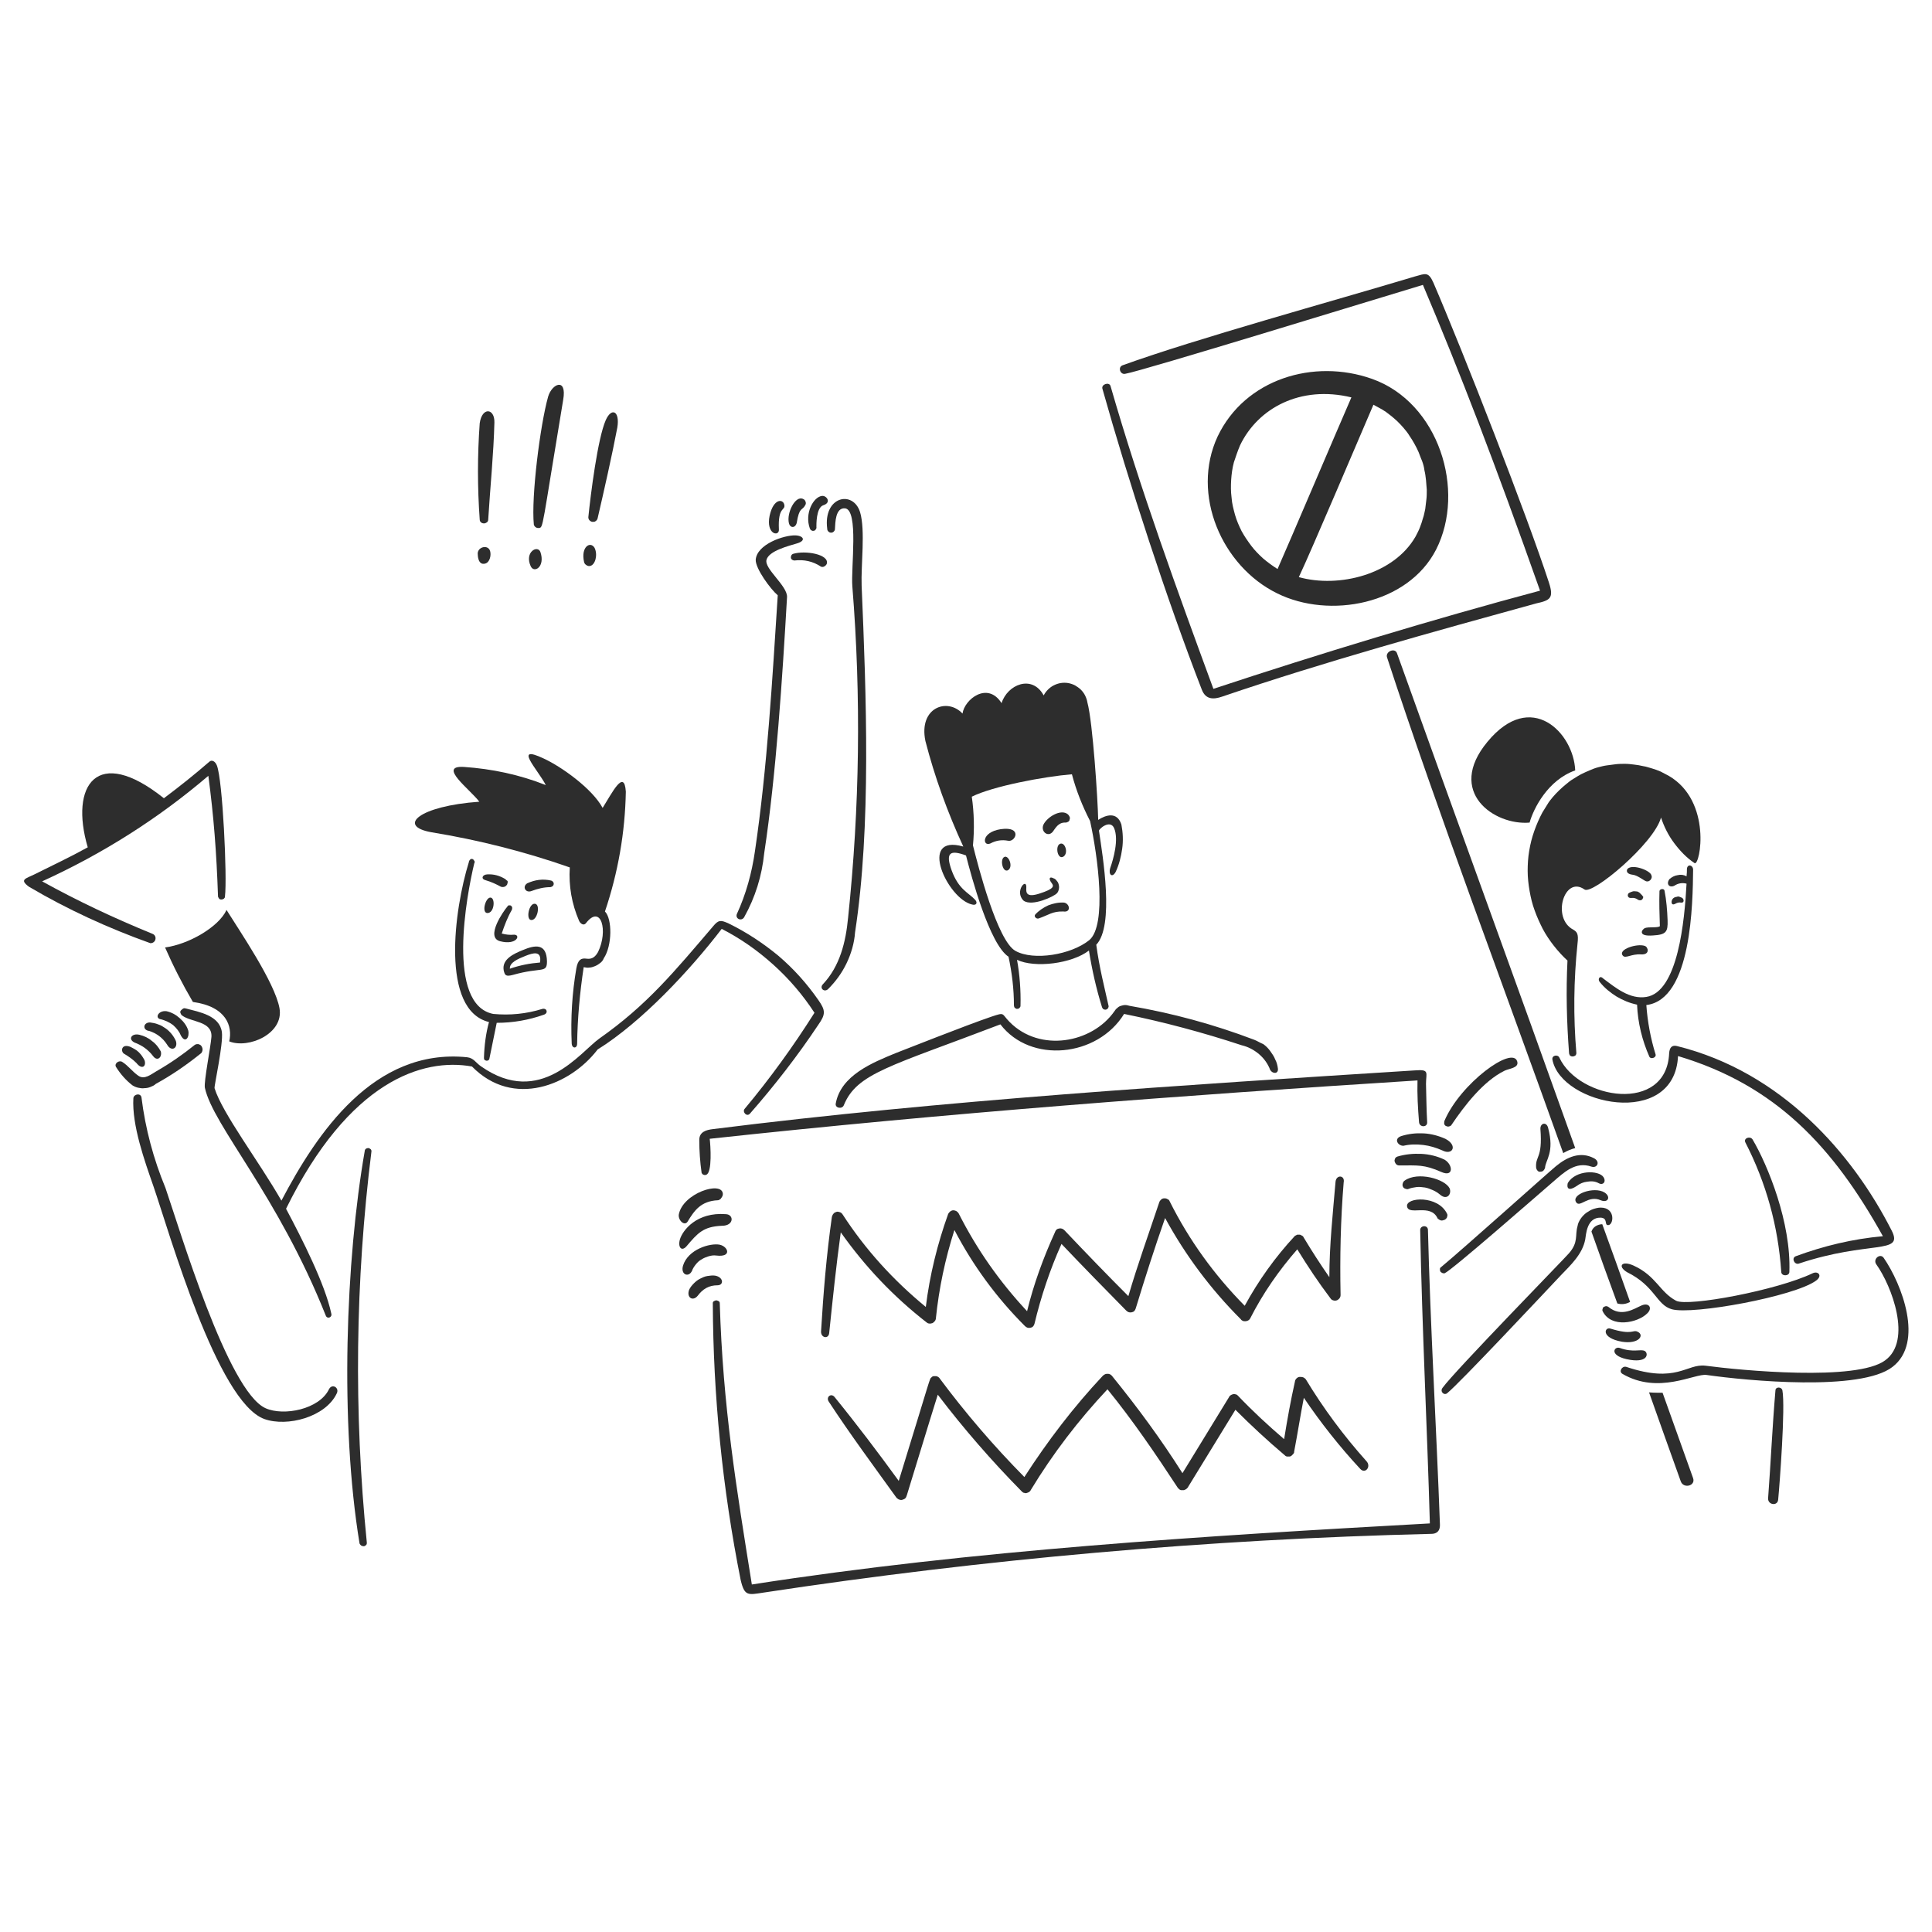 <?xml version="1.0" encoding="utf-8"?>
<!-- Generator: Adobe Illustrator 23.0.3, SVG Export Plug-In . SVG Version: 6.00 Build 0)  -->
<svg version="1.1" id="Layer_1" xmlns="http://www.w3.org/2000/svg" xmlns:xlink="http://www.w3.org/1999/xlink" x="0px" y="0px"
	 viewBox="0 0 499.8 499.8" style="enable-background:new 0 0 499.8 499.8;" xml:space="preserve">
<style type="text/css">
	.st0{fill:#2D2D2D;}
</style>
<path class="st0" d="M249.2,219c-11.9-3.4-4.1,13.6,2.3,15c1.1,0.3,1.5-0.5,0.7-1.3c-1.7-1.8-4.2-2.6-6-7.5
	c-1.7-4.7-0.4-5.4,3.7-3.9c1.4,5.5,6.1,23,11,26.2c0.9,4.2,1.4,8.4,1.4,12.6c0,0.2,0.1,0.5,0.2,0.6s0.4,0.3,0.6,0.3
	c0.2,0,0.5-0.1,0.6-0.2c0.2-0.2,0.3-0.4,0.3-0.6c0.1-4-0.2-8-0.9-11.9c4.6,2.2,14.2,1,18.6-2.4c0.8,5,1.9,9.9,3.4,14.7
	c0.1,0.2,0.2,0.4,0.4,0.5s0.4,0.1,0.6,0.1c0.2-0.1,0.4-0.2,0.5-0.3c0.1-0.2,0.2-0.4,0.2-0.6c-1.1-5-2.4-9.9-3.2-15.9
	c4.7-4.9,1.7-22.7,0.7-29.5c0.1-0.6,2.9-2.9,3.9-0.7c1.3,3-0.2,8.1-1,10.4c-0.5,1.6,0.5,2.6,1.4,1c0.9-1.9,1.4-3.9,1.7-6
	s0.2-4.2-0.2-6.3c-1.1-3.4-4-2.5-6-1.2c-0.1-5.1-1.4-25.3-2.8-30.4c-0.1-0.6-0.3-1.2-0.6-1.8c-0.3-0.6-0.7-1.1-1.1-1.5
	c-0.4-0.4-1-0.8-1.5-1.1c-0.6-0.3-1.2-0.5-1.8-0.6s-1.3-0.1-1.9,0c-0.6,0.1-1.2,0.3-1.8,0.6c-0.6,0.3-1.1,0.7-1.5,1.1
	s-0.8,0.9-1.1,1.5c-3-5.5-9.4-2.8-10.9,2c-3.6-5.7-9.6-1-10.1,2.7c-3.9-4.2-11.4-1.6-9.6,7.1C241.8,201,245.1,210.1,249.2,219z
	 M277.3,200.3c1.1,4.2,2.7,8.2,4.7,12.1c2,9.1,4.4,26.9-0.2,30.8c-4.7,3.8-14.4,5.4-19.1,2.8c-4.7-2.6-9.7-22.1-11-27.3
	c0.4-4.2,0.3-8.4-0.3-12.6C256.8,203.4,270,200.9,277.3,200.3z"/>
<path class="st0" d="M131.2,234.6c-0.8,0.9-5.8,7.9-1.8,8.9c4.3,1.1,5.4-1.7,3.6-1.7c-1.1,0.1-2.1,0-3.2-0.3
	c0.7-2.1,1.5-4.2,2.6-6.1c0.1-0.2,0.1-0.4,0.1-0.6c0-0.2-0.2-0.4-0.3-0.5s-0.4-0.1-0.6-0.1C131.4,234.3,131.3,234.4,131.2,234.6z"/>
<path class="st0" d="M130.7,227.4c-1.5-0.9-3-1.3-4.7-1.2c-1.3,0.1-1.6,1.2-0.4,1.5c1.4,0.4,2.7,1,4,1.7c0.3,0.1,0.6,0.1,0.9,0
	s0.5-0.3,0.7-0.6c0.1-0.3,0.2-0.6,0.1-0.9C131.1,227.8,130.9,227.6,130.7,227.4z"/>
<path class="st0" d="M138.4,233.8c-1.6-0.2-2.4,4.1-1,4.2C139,238.2,139.9,234,138.4,233.8z"/>
<path class="st0" d="M135.2,245.8c-2.2,0.9-5.4,2.3-4.9,5.2c0.3,1.3,0.5,1.7,2.4,1.2c7.4-2.1,8.8-0.3,8.8-3.5
	C141.4,244,138.5,244.4,135.2,245.8z M131.9,250.6c-0.1-1.6,2-2.5,4-3.3s4.3-1.5,3.8,1.7C137.1,249.2,134.5,249.7,131.9,250.6z"/>
<path class="st0" d="M142.6,227.8c-2.2-0.5-4.2-0.2-6.2,0.7c-1.4,0.9-0.4,2.6,1.1,2c1.6-0.6,3.2-1,4.9-1
	C143.5,229.3,143.5,228.1,142.6,227.8z"/>
<path class="st0" d="M126.1,236.2c1.8,0,2.1-3.9,0.8-4C125.6,232.1,124.5,236.2,126.1,236.2z"/>
<path class="st0" d="M272.4,215.1c0.6-0.8,1.4-2.4,3.2-2.3c0.3,0,0.5-0.1,0.7-0.2s0.4-0.3,0.4-0.6c0.1-0.2,0.1-0.5,0-0.7
	s-0.2-0.4-0.4-0.6c-1.8-1.6-5.5,0.7-6.4,2.7C269.2,215.2,271.2,216.7,272.4,215.1z"/>
<path class="st0" d="M256.2,218.2c1.5-0.8,3-1,4.6-0.7c1.9,0.4,3.8-3.8-1.9-3C253.7,215.3,254.2,219.1,256.2,218.2z"/>
<path class="st0" d="M273.4,231.1c0.3-0.3,0.4-0.6,0.5-1s0.1-0.8,0-1.2s-0.2-0.7-0.5-1c-0.2-0.3-0.5-0.6-0.9-0.7
	c-0.9-0.5-1.4,0-0.4,1.3c0.5,0.7,0.8,1.4-3.3,2.7c-3.2,1-3.4-0.2-3.3-1.5c0.2-2.9-3.2,0.9-0.7,3.3
	C267,234.6,272.7,231.9,273.4,231.1z"/>
<path class="st0" d="M259.8,221.7c-1.2,0.6-0.4,4.2,1,3.4C262.2,224.2,260.9,221.1,259.8,221.7z"/>
<path class="st0" d="M275.1,221.6c1.4-0.9,0.4-3.9-0.9-3.3C272.9,218.9,273.6,222.5,275.1,221.6z"/>
<path class="st0" d="M275.3,233.5c-1.4-0.1-2.8,0.2-4.1,0.7c-1.3,0.6-2.5,1.4-3.4,2.4c-0.4,0.5,0.3,1.2,0.9,1
	c2.6-0.9,3.6-1.9,6.4-1.8C277.1,236.1,276.8,233.8,275.3,233.5z"/>
<path class="st0" d="M433.4,233.8c0.5-0.3,1-0.4,1.5-0.3c0.8,0.1,0.8-0.8,0.3-1.2c-0.2-0.1-0.4-0.2-0.7-0.3c-0.2-0.1-0.5-0.1-0.7,0
	c-0.2,0-0.5,0.1-0.7,0.2c-0.2,0.1-0.4,0.3-0.5,0.5C432.3,233.2,432.3,234.4,433.4,233.8z"/>
<path class="st0" d="M424.7,231.5c-0.2-0.2-0.4-0.4-0.6-0.6c-0.3-0.2-0.5-0.3-0.8-0.3s-0.6-0.1-0.9,0c-0.3,0.1-0.6,0.2-0.8,0.3
	s-0.3,0.2-0.4,0.3c-0.1,0.2-0.1,0.4-0.1,0.6c0.1,0.2,0.2,0.3,0.3,0.4c0.2,0.1,0.4,0.1,0.6,0.1c0.7-0.1,1.3,0.1,1.8,0.5
	c0.2,0.1,0.4,0.1,0.6,0.1c0.2,0,0.4-0.2,0.5-0.3c0.1-0.2,0.2-0.4,0.2-0.6C425,231.9,424.9,231.7,424.7,231.5z"/>
<path class="st0" d="M427.6,242c3.4-0.2,3.9-0.9,3.8-3.9c-0.1-2.6-0.3-5.2-0.8-7.7c-0.1-0.6-1.2-0.5-1.3,0.1c-0.1,3,0,6,0.1,9.1
	c-0.6,0.5-2.9,0.1-3.9,0.5C424.7,240.5,423.6,242.3,427.6,242z"/>
<path class="st0" d="M421.1,224.7c-0.4,0.4-0.5,1.4,1.3,1.6c1.2,0.1,3,1.6,3.5,1.7c0.5,0.1,0.8-0.1,1.1-0.4c0.3-0.4,0.4-0.8,0.2-1.2
	C426.9,225.2,422.5,223.5,421.1,224.7z"/>
<path class="st0" d="M399,210.2c-0.8,1.5-1.5,3.1-2.1,4.8c-0.6,1.7-1,3.3-1.3,5.1c-0.3,1.7-0.4,3.5-0.4,5.2s0.2,3.5,0.5,5.2
	s0.7,3.4,1.3,5c0.6,1.7,1.3,3.2,2.1,4.8c0.8,1.5,1.8,3,2.9,4.4c1.1,1.4,2.3,2.7,3.5,3.8c-0.4,7.9-0.2,15.9,0.4,23.8
	c0,0.3,0.1,0.5,0.2,0.7c0.2,0.2,0.4,0.3,0.7,0.3s0.5-0.1,0.7-0.2c0.2-0.2,0.3-0.4,0.3-0.7c-0.8-9.4-0.7-18.8,0.3-28.3
	c0.3-2.5-0.1-3-1.1-3.6c-5.7-3-2.3-14.1,2.9-10.4c2,1.5,18-11.9,19.8-18.6c0.8,2.4,1.9,4.6,3.4,6.6s3.2,3.8,5.3,5.2
	c1.4,0.7,4.6-16-6.7-22.6c-0.7-0.4-1.4-0.7-2.1-1.1c-0.7-0.3-1.5-0.6-2.2-0.8c-0.8-0.2-1.5-0.5-2.3-0.6c-0.8-0.2-1.5-0.3-2.3-0.4
	s-1.6-0.2-2.4-0.2c-0.8,0-1.6,0-2.4,0.1c-0.8,0.1-1.6,0.2-2.3,0.3c-0.8,0.1-1.5,0.3-2.3,0.5s-1.5,0.5-2.2,0.8s-1.4,0.6-2.2,1
	c-0.7,0.4-1.4,0.8-2,1.2c-0.7,0.4-1.3,0.9-1.9,1.4c-0.6,0.5-1.2,1-1.8,1.6s-1.1,1.1-1.6,1.7s-1,1.2-1.4,1.9S399.4,209.5,399,210.2z"
	/>
<path class="st0" d="M395.7,212.8c1-3.6,4.7-11,11.8-13.5c-0.4-9.7-11.4-21.1-22.7-7.4C374,204.9,386.6,213.6,395.7,212.8z"/>
<path class="st0" d="M413.9,254.1c1.2,1.5,2.7,2.7,4.3,3.7c1.7,1,3.4,1.7,5.3,2.1c0.2,4.7,1.3,9.2,3.2,13.5c0.4,0.7,1.8,0.2,1.6-0.6
	c-1.3-4.2-2.1-8.5-2.4-12.8c11.8-1.4,12-26.6,12.1-35c0-1.2-1.4-1.6-1.6-0.3c0,0.6,0,1.2-0.1,2c-0.7-0.4-1.5-0.5-2.3-0.3
	c-0.8,0.1-1.5,0.5-2.1,1c-1,1.3,0,2.4,1.3,1.7c0.9-0.6,2-0.8,3.1-0.5c-0.5,9.5-2.2,28-10.4,29.3c-4.3,0.7-8-2.4-11.2-4.8
	C413.8,252.2,413.2,253.4,413.9,254.1z"/>
<path class="st0" d="M419.8,247.2c0.7,0.9,2.2-0.5,4.8-0.3c2.3,0.1,1.8-1.9,0.9-2.2C423.5,244,418.5,245.6,419.8,247.2z"/>
<path class="st0" d="M177.9,316c1.7-2.8,3.4-5.3,7.8-5.5c0.2,0,0.4-0.1,0.5-0.2c0.2-0.1,0.3-0.2,0.4-0.4c0.1-0.1,0.2-0.3,0.3-0.5
	c0.1-0.2,0.1-0.4,0.1-0.6c-0.3-3.4-10.4-0.1-11.4,5.4C175.4,315.7,177.1,317.3,177.9,316z"/>
<path class="st0" d="M186.2,322c-2.5-0.5-8.2,1.2-9.5,5.4c-0.7,2.3,1.4,3.2,2.3,1.4c0.2-0.6,0.6-1.2,1-1.7s0.9-1,1.5-1.3
	c0.6-0.4,1.2-0.6,1.8-0.8c0.7-0.2,1.3-0.3,2-0.2C189.4,325.3,188.4,322.5,186.2,322z"/>
<path class="st0" d="M185,330c-0.7-0.1-1.3,0-2,0.1s-1.3,0.4-1.9,0.7s-1.1,0.7-1.6,1.2s-0.9,1-1.2,1.6c-0.8,2,0.9,3.2,2.2,1.6
	c0.6-0.8,1.3-1.5,2.2-2c0.9-0.5,1.9-0.7,2.9-0.7C187.3,332.5,187.2,330.4,185,330z"/>
<path class="st0" d="M187.8,314.1c-7.6-0.6-11.2,4.2-11.9,6.5c-0.6,2,0.4,3.3,1.7,1.8c2.9-3.4,4.3-5.1,9.2-5.3
	C189.9,317.1,189.9,314.2,187.8,314.1z"/>
<path class="st0" d="M373.9,294.6c-1.8-0.8-3.7-1.3-5.6-1.4c-2-0.1-3.9,0.1-5.8,0.7c-2.1,0.7-0.8,2.6,0.6,2.5
	c1.7-0.4,3.4-0.4,5.1-0.2c1.7,0.2,3.3,0.7,4.9,1.4C375.8,299,377.2,296.3,373.9,294.6z"/>
<path class="st0" d="M372.9,303.2c3.2,1.4,3-1.9,0.8-3.2c-1.9-0.9-3.9-1.4-6-1.5s-4.2,0.1-6.2,0.7c-0.3,0.1-0.5,0.3-0.6,0.5
	c-0.1,0.3-0.2,0.5-0.1,0.8c0.1,0.3,0.2,0.5,0.4,0.7s0.5,0.3,0.8,0.3C366.7,301.5,368.4,301.2,372.9,303.2z"/>
<path class="st0" d="M372.6,309.1c1.8,1.5,3-0.3,2.4-1.7c-1.2-2.4-8.2-4.4-11.6-2c-0.3,0.2-0.4,0.4-0.5,0.7s-0.1,0.6,0,0.8
	c0.1,0.3,0.3,0.5,0.6,0.6s0.5,0.2,0.8,0.1c0.7-0.3,1.4-0.4,2.1-0.5c0.7-0.1,1.5,0,2.2,0.1s1.4,0.4,2.1,0.7
	C371.4,308.2,372,308.6,372.6,309.1z"/>
<path class="st0" d="M374.4,314.1c-2.3-5-10.8-4.4-10.4-2c0.4,2.5,6.1-0.9,7.9,3.1c0.2,0.2,0.5,0.4,0.8,0.5s0.6,0,0.9-0.1
	c0.3-0.1,0.5-0.3,0.7-0.6C374.4,314.7,374.5,314.4,374.4,314.1z"/>
<path class="st0" d="M324.5,269c-10.5-4-21.2-6.9-32.3-8.8c-0.4-0.1-0.7-0.2-1.1-0.2c-0.4,0-0.8,0.1-1.1,0.2c-0.4,0.1-0.7,0.3-1,0.6
	c-0.3,0.2-0.5,0.5-0.7,0.8c-5.8,8.3-19.3,10.7-27.1,2.8c-2.2-2.2-1.1-2.6-4.7-1.4c-6.5,2.2-23.1,8.8-24.7,9.4
	c-6.1,2.5-14.3,5.8-15.6,13.1c-0.2,1.2,1.7,1.5,2.1,0.4c3.4-8.3,12-10,40.5-20.9c7.8,10.2,25.1,8.5,32-2.7
	c10.3,2.1,20.4,4.8,30.4,8.1c1.7,0.4,3.2,1.2,4.5,2.3s2.3,2.5,2.9,4.1c0.6,1,2.1,1.1,2-0.3c-0.1-0.8-0.3-1.7-0.7-2.4
	c-0.3-0.8-0.8-1.5-1.3-2.2s-1.1-1.3-1.8-1.8C326,269.8,325.3,269.3,324.5,269z"/>
<path class="st0" d="M111.6,215.3c12.2,2,24.1,5,35.8,9.1c-0.3,4.8,0.5,9.4,2.4,13.8c0.3,0.7,1.2,1.4,1.8,0.6c3.9-5,5.8,2,3.1,7.5
	c-1,1.8-2.1,1.8-3,1.7c-1.4-0.2-2.2,0.3-2.6,2.5c-1.1,6.4-1.5,12.9-1.2,19.5c0.1,1.3,1.4,1.3,1.4,0c0.1-6.6,0.7-13.2,1.7-19.8
	c0.5,0.1,1,0.2,1.5,0.1c0.5,0,1-0.2,1.5-0.4s0.9-0.5,1.3-0.8s0.7-0.7,0.9-1.2c2.2-3.3,2.2-10.2,0.3-12.1c3.4-10.1,5.2-20.4,5.4-31
	c-0.4-6.1-3.6,0.4-6,4.2c-2.7-5-10.7-10.7-15.3-12.8c-7.9-3.7-1.6,2.7,0.6,6.9c-6.8-2.7-13.9-4.2-21.2-4.7c-6.9-0.4,1.6,5.8,4,9
	C108.4,208.5,102.6,213.7,111.6,215.3z"/>
<path class="st0" d="M125.2,273.6c0,0.2,0,0.4,0.1,0.5c0.1,0.2,0.3,0.2,0.5,0.3c0.2,0,0.4,0,0.5-0.1c0.2-0.1,0.3-0.3,0.3-0.4
	c0.6-3.1,1.3-6.2,1.9-9.3c4.2,0,8.2-0.7,12.2-2.1c1.2-0.4,0.8-1.8-0.4-1.5c-4.2,1.3-8.4,1.7-12.7,1.3c-12.2-2.4-6.9-30.7-4.9-39
	c0.1-0.1,0.1-0.2,0.1-0.3s0-0.2-0.1-0.3s-0.1-0.2-0.2-0.3s-0.2-0.1-0.3-0.2c-0.1,0-0.2,0-0.3,0c-0.1,0-0.2,0.1-0.3,0.2
	s-0.2,0.2-0.2,0.3c-0.1,0.1-0.1,0.2-0.1,0.3c-3.8,12.2-7.4,38.3,5.2,41.4C125.7,267.3,125.3,270.4,125.2,273.6z"/>
<path class="st0" d="M211.2,136.4c0-0.6-0.1-5.1,1.8-5.7c2.2-0.7,0.8-2.6-0.4-2.4c-2.2,0.3-4.5,4.5-3.1,8.4c0.1,0.2,0.2,0.4,0.4,0.5
	c0.2,0.1,0.4,0.2,0.6,0.1c0.2,0,0.4-0.1,0.5-0.3S211.3,136.6,211.2,136.4z"/>
<path class="st0" d="M201.5,137c-0.3-6.1,1.7-4.8,1.4-6.4c-0.3-1.6-2.8-1.7-3.8,2.8C198.1,138.3,201.6,138.9,201.5,137z"/>
<path class="st0" d="M192.5,237.3c2.9-5.2,4.6-10.7,5.2-16.6c3.1-20.4,4.7-45.4,5.9-66.2c0.2-2.9-6-7.4-5.3-9.7
	c0.6-2.3,5.8-3.6,7.8-4.2c2.5-0.7,1.8-2-0.3-2.1c-3-0.1-10,2.3-10.3,6.3c-0.1,2.3,3.9,7.7,5.7,9.2c-1.4,21.7-2.7,44.6-5.9,66.2
	c-0.8,5.6-2.3,11.1-4.7,16.3C190.2,237.7,191.8,238.4,192.5,237.3z"/>
<path class="st0" d="M205.1,143.3c-0.2,0.1-0.3,0.2-0.4,0.4s-0.1,0.4-0.1,0.6s0.2,0.4,0.3,0.5c0.2,0.1,0.4,0.2,0.6,0.2
	c2.5-0.3,4.8,0.2,6.9,1.6c0.3,0.1,0.6,0.1,0.9-0.1s0.5-0.4,0.6-0.7C214.5,143.4,208.3,142.3,205.1,143.3z"/>
<path class="st0" d="M206.1,135.3c0.7-4.3,1.4-3.1,2.2-4.6c0.2-0.3,0.2-0.6,0.1-0.9s-0.3-0.6-0.6-0.7c-2-1.1-4.4,3.6-3.7,6.3
	C204.4,136.6,205.7,136.7,206.1,135.3z"/>
<path class="st0" d="M222.9,151.5c-0.2-5.3,1-14.3-0.4-19c-1.8-5.8-9.6-4.1-8.5,4.3c0,0.3,0.1,0.5,0.3,0.7c0.2,0.2,0.4,0.3,0.7,0.3
	s0.5-0.1,0.7-0.3c0.2-0.2,0.3-0.4,0.3-0.7c0.1-1.6,0.1-5.5,2.6-5.3c3.6,0.4,1.5,15.4,1.9,20.2c2.3,28.6,1.9,57.2-1.1,85.7
	c-0.6,6.3-2.1,12.5-6.5,17.2c-1,1,0.3,2.2,1.3,1.3c2-2,3.6-4.2,4.8-6.7c1.2-2.5,2-5.2,2.2-8C225.4,213.8,224.1,179.8,222.9,151.5z"
	/>
<path class="st0" d="M85.1,359.4c-2.5,5.2-11.7,7-16.4,4.9c-9.8-4.4-22.3-46.6-25.9-57c-3.1-7.5-5.2-15.3-6.2-23.4
	c-0.2-1.2-2-0.9-2.1,0.2c-0.4,7,2.9,16.2,5.2,22.8c4.1,11.9,16.5,55.8,28.7,60.2c5.9,2.1,15.8-0.5,18.7-6.6
	C87.9,359,85.9,357.8,85.1,359.4z"/>
<path class="st0" d="M41.7,263.7c1.1,0.3,2.2,0.8,3.1,1.5c0.9,0.8,1.6,1.7,2,2.7c1.2,2.2,2.3,0.3,1.9-1.3c-0.4-1.3-1.2-2.3-2.2-3.2
	s-2.1-1.5-3.4-1.8C40.9,261.3,39.9,263.5,41.7,263.7z"/>
<path class="st0" d="M35.3,275c1.4,1.8,2.6,0.9,2.1-0.7c-0.4-0.8-0.9-1.5-1.5-2.1s-1.4-1-2.2-1.4c-2.4-0.9-2.5,1.3-1.6,1.8
	C33.3,273.3,34.4,274.1,35.3,275z"/>
<path class="st0" d="M38.6,266.7c1.9,0.6,3.5,1.8,4.6,3.5c1.1,2,2.9,1,2.3-0.9c-0.3-0.7-0.7-1.3-1.1-1.8s-1-1.1-1.6-1.5
	s-1.2-0.8-1.9-1c-0.7-0.3-1.4-0.4-2.1-0.5C37,264.5,36.8,266.5,38.6,266.7z"/>
<path class="st0" d="M188.5,238.9c-2-0.9-2.6-1-4,0.7c-10,11.7-17.1,20.4-29.5,29.1c-4.9,3.5-15.2,17.9-30.5,7.2
	c-1.5-1-1.9-2.2-3.7-2.4c-24.1-2.4-38.8,19.6-48,37.1c-5.7-10-15.3-22.6-17.3-29.1c-0.1-0.7,2.3-11.4,1.9-14.5
	c-0.6-4.3-5.8-5.2-9.3-6.1c-0.3-0.1-0.5-0.1-0.7,0s-0.4,0.3-0.6,0.5s-0.2,0.5-0.1,0.7s0.2,0.5,0.4,0.6c2.4,1.8,7.8,1.4,7.6,5.5
	c-0.2,2.7-2,11.6-1.7,13.2c2.1,9.8,18.9,27.8,31.3,59c0.4,0.9,1.7,0.4,1.4-0.6c-1.6-7.6-7.6-19.4-11.7-27.1
	c16.3-33.1,35.4-39.1,48.1-36.8c10.7,10.9,25.5,4.8,32.5-4.4c11.4-7.1,23.9-20.5,32.1-31.2c4.9,2.5,9.3,5.6,13.4,9.3
	s7.6,7.8,10.6,12.4c-5.5,8.7-11.5,17-18.1,24.9c-0.6,0.8,0.6,2.1,1.4,1.2c6.4-7.3,12.3-14.9,17.7-23c1.9-2.7,1.9-3.7,0-6.4
	c-3-4.3-6.4-8.1-10.4-11.5C197.4,244,193.2,241.2,188.5,238.9z"/>
<path class="st0" d="M34.8,269.7c1.9,0.7,3.5,1.8,4.8,3.5c1.1,1.5,2.4,0.3,2-1.2c-0.6-1.1-1.3-2-2.3-2.7c-0.9-0.8-2-1.3-3.2-1.6
	C34.1,267.2,33,268.8,34.8,269.7z"/>
<path class="st0" d="M94.4,297.5c-5,28.5-6.5,70.7-1.4,101.7c0,0.2,0.2,0.4,0.4,0.6c0.2,0.1,0.4,0.2,0.7,0.2c0.2,0,0.4-0.1,0.6-0.3
	s0.2-0.4,0.2-0.6c-3.4-33.8-3-67.6,1.2-101.3c0-0.2-0.1-0.4-0.2-0.5s-0.3-0.2-0.5-0.3c-0.2,0-0.4,0-0.6,0.1S94.5,297.3,94.4,297.5z"
	/>
<path class="st0" d="M423.6,344.5c-1.2-0.6-1.2,1-7-0.8c-1.5-0.5-2.6,2.4,3,3.4C424.1,347.8,425.5,345.3,423.6,344.5z"/>
<path class="st0" d="M433.6,336.5c-4.3-2.3-5.1-6.4-11-9.1c-3.1-1.4-4.2,0.2-1.7,1.7c7.3,3.6,7.6,8.5,11.6,9.6
	c5.4,1.5,31.7-3.3,37.3-7.4c1.8-1.3,0.5-2.6-0.9-1.9C459.7,333.8,436.7,338.1,433.6,336.5z"/>
<path class="st0" d="M487.3,325.4c-0.9-1.3-2.9,0.3-1.9,1.7c4,5.6,9.3,19.7,2.3,24.8c-7.3,5.5-37.5,2.6-46.5,1.4
	c-4.9-0.6-7.4,4.7-20.5,0.3c-1.1-0.3-2,1.2-1,1.8c9.4,5.5,18.8-0.2,21.8,0.3c10.5,1.5,39.9,4.3,48.1-2.1
	C497.8,347.3,492,332.2,487.3,325.4z"/>
<path class="st0" d="M426.1,339.8c1.5-1.4,0.5-2.9-1.4-2.1c-1.9,0.8-5.2,3.2-8.6,0.4c-0.2-0.1-0.3-0.2-0.6-0.2
	c-0.2,0-0.4,0.1-0.6,0.2c-0.2,0.1-0.3,0.3-0.3,0.5c-0.1,0.2-0.1,0.4,0,0.6C416.8,343.7,423.7,342.2,426.1,339.8z"/>
<path class="st0" d="M425.5,349.5c-1.1-0.6-2.9,0.5-6.5-0.8c-1.5-0.5-3,2.2,2.8,3.1C426.5,352.5,426.4,350,425.5,349.5z"/>
<path class="st0" d="M397.4,302.2c0.1,0.3,0.2,0.5,0.4,0.7s0.5,0.3,0.8,0.2c0.3,0,0.5-0.1,0.7-0.3s0.3-0.4,0.4-0.7
	c0.1-2,2.5-3.9,0.8-10.3c-0.4-1.7-2.1-1.3-2,0.3C399.1,299.9,397.1,298.9,397.4,302.2z"/>
<path class="st0" d="M414.1,310.5c1.9,0.8,2.7-0.9,1-2c-2.7-1.7-8.9,0.5-7.3,2.6C408.8,312.4,410.9,309.1,414.1,310.5z"/>
<path class="st0" d="M413.6,306.1c1.1,0.6,2-0.4,1.2-1.6c-1.2-1.8-7.1-1.9-9.2,1.5c-0.1,0.2-0.7,2.8,2.3,0.8c0.8-0.6,1.7-1,2.7-1.1
	C411.7,305.5,412.7,305.6,413.6,306.1z"/>
<path class="st0" d="M373.7,329.4c1.9-0.8,23.8-20,28.1-23.7c2.9-2.5,5.8-5.3,9.9-3.9c1.5,0.5,2.4-1.3,0.6-2.2
	c-3.5-1.8-6.9-0.3-9.8,2.1c-2.4,2-23.8,21.2-29.7,26.1c-0.2,0.1-0.3,0.3-0.3,0.5s0,0.4,0.1,0.6c0.1,0.2,0.3,0.3,0.5,0.4
	C373.2,329.4,373.5,329.4,373.7,329.4z"/>
<path class="st0" d="M415.8,316.9c1.6,0.5,2.4-4.5-1.7-4.5c-0.7,0-1.4,0.2-2,0.4s-1.2,0.6-1.8,1c-0.5,0.4-1,0.9-1.4,1.5
	s-0.7,1.2-0.8,1.9c-0.7,2.4,0.3,4.1-2.2,7c-0.9,1.1-29.7,30.6-32.7,34.8c-0.8,1,0.4,2.1,1.2,1.4c3.3-2.7,24.4-25.2,29.4-30.5
	c2.6-2.7,5.6-5.5,6.3-9.3c0.2-1,0.3-5.7,4-5.6C415.9,315.1,415.1,316.7,415.8,316.9z"/>
<path class="st0" d="M462.9,329.1c0.5-12.8-5.6-27.7-9.5-34.3c-0.6-1-2.4-0.4-1.9,0.7c5.4,10.5,8.5,21.7,9.3,33.5
	C460.8,330.2,462.8,330.2,462.9,329.1z"/>
<path class="st0" d="M431.8,272.5c-0.7,15.6-23.3,12-28.4,1.1c-0.4-0.9-2-0.6-1.8,0.5c2.2,11.8,31.6,18,32.5-0.9
	c25.2,7.5,40.1,23.4,53,46.6c-7.8,0.7-15.3,2.5-22.6,5.2c-1.1,0.5-0.3,2.2,0.8,1.9c18.3-6.1,27.2-2.3,24.1-8.5
	c-10.1-19.9-28.5-41.1-55.6-47.8C432.5,270.3,431.9,271,431.8,272.5z"/>
<path class="st0" d="M459.3,359.7c-0.8,9.3-1.2,18.6-1.9,27.9c-0.1,1.7,2.4,2.1,2.6,0.4c0.4-4.1,1.9-24.1,1.1-28.3
	C460.9,358.7,459.3,358.7,459.3,359.7z"/>
<path class="st0" d="M389.2,277c1.2-0.6,3.8-0.7,3.3-2.4c-1.2-4.2-14.7,5.7-18.8,15.3c-0.1,0.2-0.1,0.5-0.1,0.8
	c0.1,0.3,0.2,0.5,0.5,0.6c0.2,0.1,0.5,0.2,0.8,0.1c0.3-0.1,0.5-0.2,0.6-0.4C378.8,286.1,383.7,279.7,389.2,277z"/>
<path class="st0" d="M421.7,336.8c-2.4-6.8-4.8-13.5-7.2-20.1c-0.6,0-1.2,0.2-1.7,0.5s-0.9,0.8-1.1,1.4c2.2,6.2,4.4,12.4,6.7,18.6
	C419.5,337.5,420.6,337.4,421.7,336.8z"/>
<path class="st0" d="M430.1,360.3c-1.1,0-2.3,0-3.5-0.1c2.7,7.7,5.5,15.4,8.2,23c0.7,2,3.9,1.2,3.2-0.8L430.1,360.3z"/>
<path class="st0" d="M407.5,297c-14.8-41.5-30.9-85.5-46.1-128c-0.5-1.5-3-0.5-2.6,1c13.1,40.1,30.8,86.8,45.6,128.3
	C405.4,297.7,406.4,297.3,407.5,297z"/>
<path class="st0" d="M330.4,153.5c13.5,6.7,33.8,2.9,41.1-11.3c7.8-15.3,0.7-38.1-16.6-44.2c-15-5.3-32.8,0-39.9,14.9
	C308,127.9,316.1,146.5,330.4,153.5z M355.3,104.7c0.7,0.4,1.5,0.8,2.2,1.2c0.7,0.4,1.4,0.9,2,1.4c0.7,0.5,1.3,1.1,1.9,1.6
	c0.6,0.6,1.2,1.2,1.7,1.8c0.5,0.6,1.1,1.3,1.5,2c0.5,0.7,0.9,1.4,1.3,2.1c0.4,0.7,0.8,1.5,1.1,2.2c0.3,0.8,0.6,1.6,0.9,2.3
	c0.3,0.8,0.5,1.6,0.6,2.4c0.2,0.8,0.3,1.6,0.4,2.5c0.1,0.8,0.1,1.7,0.2,2.5c0,0.8,0,1.7-0.1,2.5s-0.2,1.7-0.3,2.5
	c-0.2,0.8-0.3,1.6-0.6,2.4c-0.2,0.8-0.5,1.6-0.8,2.4s-0.7,1.5-1.1,2.3c-5.6,9.8-19.8,13.4-30.2,10.5
	C339.4,142.1,351.5,113.5,355.3,104.7z M320.8,115.2c4.6-9.6,15.6-15.6,28.8-12.4c-3.8,8.7-16,37.4-19.1,44.4
	c-1.3-0.8-2.5-1.7-3.7-2.7c-1.1-1-2.2-2.1-3.1-3.3c-0.9-1.2-1.8-2.5-2.5-3.8c-0.7-1.4-1.3-2.8-1.7-4.2c-0.4-1.5-0.8-2.9-0.9-4.5
	c-0.2-1.5-0.2-3-0.1-4.6c0.1-1.5,0.3-3,0.7-4.5C319.7,118.1,320.2,116.6,320.8,115.2z"/>
<path class="st0" d="M367.4,318.3c0.5,25.8,1.8,51,2.5,75.8c-57.8,3.2-118.3,6.9-175.4,15.8c-4-25-7.5-46-8.3-72.8
	c0-0.2-0.1-0.4-0.3-0.5c-0.2-0.1-0.4-0.2-0.6-0.2s-0.4,0.1-0.6,0.2c-0.2,0.1-0.3,0.3-0.3,0.5c0.1,24.1,2.5,48,7.2,71.6
	c1,4.3,1.9,3.9,5.9,3.3c57.3-8.7,114.9-13.8,172.8-15.2c1,0,2.3-0.4,2.2-2.5c-0.9-24.6-2.5-51.8-3.1-76.2
	C369.3,316.8,367.3,317,367.4,318.3z"/>
<path class="st0" d="M366.7,279.5c-0.1,3.6,0.1,7.2,0.4,10.8c0.1,1.4,2.2,1.4,2.1,0c-0.2-3.3-0.2-6.6-0.3-9.9c0-2.9,1-3.8-2.8-3.5
	c-59.9,3.8-122.1,7.7-181.7,15.2c-1.7,0.2-3.5,0.7-3.5,2.8c0,2.8,0.2,5.7,0.6,8.5c0.1,0.2,0.2,0.4,0.5,0.5c0.2,0.1,0.5,0.1,0.7,0
	c1.6-0.5,1.1-7.7,0.9-9.3C245.4,287.9,305.3,283.4,366.7,279.5z"/>
<path class="st0" d="M345.5,305.7c-0.7,8.2-1.6,16.5-1.6,24.7c-2.3-3.3-4.5-6.7-6.6-10.2c-0.1-0.2-0.2-0.4-0.4-0.5s-0.4-0.2-0.6-0.3
	c-0.2,0-0.5,0-0.7,0c-0.2,0.1-0.4,0.2-0.6,0.3c-5.1,5.5-9.4,11.5-13,18.1c-7.9-8-14.4-17-19.4-27c-0.1-0.3-0.3-0.5-0.6-0.6
	c-0.3-0.2-0.5-0.2-0.8-0.2s-0.6,0.1-0.8,0.3s-0.4,0.4-0.5,0.7c-2.7,8.1-5.6,16.1-8,24.3c-5.6-5.6-11.1-11.3-16.5-17
	c-0.4-0.4-0.8-0.6-1.4-0.5c-0.6,0.1-0.9,0.4-1.1,1c-3,6.6-5.5,13.4-7.2,20.4c-7.1-7.6-13-16-17.7-25.3c-0.1-0.2-0.3-0.4-0.6-0.6
	c-0.2-0.1-0.5-0.2-0.8-0.2s-0.5,0.1-0.8,0.3c-0.2,0.2-0.4,0.4-0.5,0.6c-2.8,7.8-4.8,15.9-5.8,24.1c-8.4-6.9-15.6-14.8-21.5-23.9
	c-0.2-0.3-0.4-0.5-0.7-0.6c-0.3-0.1-0.6-0.2-0.9-0.1c-0.3,0.1-0.6,0.2-0.8,0.5c-0.2,0.2-0.3,0.5-0.4,0.8c-1.4,9.9-2.2,19.6-2.8,29.6
	c-0.1,1.7,1.9,2.1,2.1,0.5c0.9-8.7,1.8-17.4,3-26.1c6.3,8.9,13.6,16.6,22.2,23.3c0.1,0.1,0.2,0.1,0.3,0.2c0.1,0,0.2,0.1,0.4,0.1
	c0.1,0,0.3,0,0.4,0c0.1,0,0.2-0.1,0.4-0.1c0.1-0.1,0.2-0.1,0.3-0.2c0.1-0.1,0.2-0.2,0.3-0.3s0.1-0.2,0.2-0.3c0-0.1,0.1-0.2,0.1-0.4
	c0.8-7.8,2.4-15.4,4.8-22.9c4.8,9.2,10.9,17.5,18.2,24.8c0.4,0.4,0.8,0.6,1.4,0.5c0.6-0.1,0.9-0.4,1.1-1c1.7-7.1,4-14,7-20.7
	c5.5,5.8,11.1,11.5,16.7,17.2c0.4,0.4,0.8,0.6,1.4,0.5c0.6-0.1,0.9-0.4,1.1-1c2.4-7.9,4.9-15.7,7.6-23.4
	c5.3,9.7,11.8,18.4,19.6,26.2c0.1,0.2,0.3,0.3,0.5,0.4c0.2,0.1,0.4,0.1,0.7,0.1c0.2,0,0.5-0.1,0.7-0.2c0.2-0.1,0.4-0.3,0.5-0.5
	c3.3-6.5,7.4-12.4,12.2-17.9c2.7,4.4,5.5,8.6,8.6,12.7c0.2,0.3,0.4,0.4,0.7,0.5s0.6,0.1,0.9,0c0.3-0.1,0.5-0.3,0.7-0.5
	c0.2-0.3,0.3-0.5,0.3-0.9c-0.2-9.7,0-19.4,0.8-29.1C348,304,345.7,303.8,345.5,305.7z"/>
<path class="st0" d="M231.8,387.3c0.2,0.3,0.4,0.4,0.7,0.6c0.3,0.1,0.6,0.2,0.9,0.1s0.6-0.2,0.8-0.4s0.3-0.5,0.4-0.8
	c2.7-8.7,5.3-17.4,8-26c6.7,8.8,14,17.2,21.8,25.1c0.2,0.2,0.4,0.3,0.6,0.3c0.2,0.1,0.5,0.1,0.7,0s0.4-0.1,0.6-0.3
	c0.2-0.1,0.3-0.3,0.4-0.5c5.7-9.4,12.3-18,19.8-26c6.6,8.1,12.5,16.8,18.2,25.5c0.1,0.1,0.2,0.2,0.3,0.3s0.2,0.2,0.3,0.2
	c0.1,0.1,0.2,0.1,0.4,0.1c0.1,0,0.3,0,0.4,0c0.1,0,0.3,0,0.4-0.1c0.1,0,0.2-0.1,0.4-0.2c0.1-0.1,0.2-0.2,0.3-0.3s0.2-0.2,0.2-0.3
	l12.2-19.9c4.1,4.1,8.3,8,12.8,11.8c0.1,0.1,0.2,0.2,0.3,0.2c0.1,0.1,0.2,0.1,0.4,0.1c0.1,0,0.3,0,0.4,0c0.1,0,0.3,0,0.4-0.1
	c0.1,0,0.2-0.1,0.3-0.2s0.2-0.2,0.3-0.3s0.2-0.2,0.2-0.3c0.1-0.1,0.1-0.2,0.1-0.4c0.9-4.7,1.6-9.3,2.5-13.9
	c4.4,6.5,9.3,12.7,14.6,18.4c1.3,1.4,2.9-0.6,1.6-2c-5.9-6.6-11.1-13.6-15.7-21.2c-0.2-0.2-0.4-0.4-0.7-0.5s-0.6-0.1-0.9-0.1
	s-0.6,0.2-0.8,0.4s-0.4,0.5-0.4,0.8c-1.1,4.9-2,9.9-2.8,14.9c-4.2-3.6-8.2-7.3-12-11.3c-0.2-0.2-0.4-0.3-0.6-0.3
	c-0.2-0.1-0.5-0.1-0.7,0s-0.4,0.1-0.6,0.3c-0.2,0.1-0.3,0.3-0.4,0.5c-4,6.5-8,13.1-12,19.6c-5.5-8.7-11.6-17-18.1-25
	c-0.1-0.2-0.3-0.3-0.5-0.5c-0.2-0.1-0.4-0.2-0.7-0.2c-0.2,0-0.5,0-0.7,0.1s-0.4,0.2-0.6,0.4c-7.6,8.1-14.3,16.9-20.3,26.2
	c-7.9-8-15.2-16.5-21.9-25.5c-0.1-0.2-0.3-0.3-0.4-0.4c-0.2-0.1-0.4-0.2-0.6-0.2c-0.2,0-0.4,0-0.6,0c-0.2,0.1-0.4,0.1-0.5,0.3
	c-0.6,0.5,0.2-1.4-8.5,26.8c-5.3-7.3-10.9-14.7-16.6-21.7c-0.9-1.1-2.3,0-1.5,1.2C219.9,371,225.9,379.1,231.8,387.3z"/>
<path class="st0" d="M137.3,146.5c0.9,1.9,3.8,0.1,2.5-3.7C139.1,140.9,135.6,142.8,137.3,146.5z"/>
<path class="st0" d="M123.6,143.5c0,0,0,2.8,1.9,2.3c1.2-0.3,1.6-2.1,1.3-3.2C126.3,140.7,123.3,141.5,123.6,143.5z"/>
<path class="st0" d="M124.1,109.5c-0.6,8.3-0.6,16.6,0,24.9c0,0.3,0.1,0.5,0.3,0.7c0.2,0.2,0.5,0.3,0.8,0.3s0.5-0.1,0.8-0.3
	c0.2-0.2,0.3-0.4,0.3-0.7c0.5-8.2,1.4-17,1.6-25.1C128,105.6,124.7,105.2,124.1,109.5z"/>
<path class="st0" d="M141.8,102.6c-2.1,7.5-4.4,26-3.7,33.1c0.1,0.3,0.2,0.5,0.5,0.7s0.5,0.2,0.8,0.2c1.2-0.2,0.7,0.4,6.3-33.2
	C146.7,97.6,142.8,99.2,141.8,102.6z"/>
<path class="st0" d="M151.1,145.4c0.1,0.4,0.3,0.6,0.6,0.8c0.3,0.2,0.6,0.3,1,0.2c1.3-0.3,2-2.9,1.1-4.7
	C152.7,139.9,150.2,141.5,151.1,145.4z"/>
<path class="st0" d="M156.7,108.7c-2.1,4.8-3.9,19.2-4.5,25.1c0,0.3,0.1,0.6,0.3,0.8c0.2,0.2,0.5,0.4,0.8,0.4s0.6,0,0.8-0.2
	c0.3-0.2,0.4-0.4,0.5-0.7c1.6-6.9,3.8-16.6,5.1-23.5C160.4,106.3,158.2,105.3,156.7,108.7z"/>
<path class="st0" d="M400.7,150.7c-5.6-17.2-22.1-59.5-29.9-77.6c-1.3-2.9-2.1-2.3-4.7-1.6c-21.6,6.5-56.3,16-75.7,23
	c-1.3,0.5-0.6,2.5,0.7,2.2c4.3-0.7,65.3-19.5,77-23c9.5,22.4,18.7,46.3,30.3,79.1c-27.7,7.4-57.3,16.4-84.5,25.4
	c-9.2-25-18.9-51.6-26.6-78.3c-0.3-1.2-2.5-0.5-2.1,0.7c6.8,24.2,16.7,54.6,25.7,77.8c1,2.6,3,2.6,5.3,1.8
	c26.4-9,54.7-16.8,81.2-24.1C401.1,155.3,402,154.7,400.7,150.7z"/>
<path class="st0" d="M39.5,241.6c-9.8-4-19.4-8.5-28.6-13.6c15.6-7.1,30-16.2,43-27.3c1.4,10.6,2.1,19.6,2.5,31.2
	c0,0.2,0.2,0.4,0.3,0.6c0.2,0.2,0.4,0.2,0.6,0.2s0.4-0.1,0.6-0.2c0.2-0.2,0.3-0.3,0.3-0.6c0.6-5-0.6-30.2-2.1-33.9
	c-0.4-1-1.3-1.6-2-0.9c-3.8,3.3-7.7,6.4-11.7,9.4C25,192.6,18,203.2,22.7,219.2c-4.5,2.5-9.2,4.7-13.8,7c-2.2,1.1-4,1.3-1.4,3.2
	c10,5.9,20.5,10.7,31.4,14.6C40.4,244,40.7,242.1,39.5,241.6z"/>
<path class="st0" d="M58.6,235.4c-2,4.4-9.8,8.9-15.9,9.7c2.1,4.8,4.5,9.5,7.2,14.1c8.7,1.2,10.3,6.3,9.4,10.2c5,2,14.2-2,13-8.6
	C71.1,254.2,62.1,241,58.6,235.4z"/>
<path class="st0" d="M50.4,270.3c-3.1,2.5-6.4,4.8-9.9,6.8c-1.4,0.8-3.1,2.3-4.7,1.2s-2.6-2.6-4.2-3.6c-0.8-0.5-2.1,0.4-1.6,1.3
	c1.2,1.9,2.6,3.5,4.3,4.8c0.5,0.3,1,0.5,1.5,0.6s1,0.2,1.6,0.1c0.5,0,1-0.1,1.5-0.3s1-0.4,1.4-0.8c4.2-2.3,8.1-5,11.8-8
	c0.2-0.3,0.3-0.6,0.3-0.9c0-0.3-0.1-0.6-0.3-0.9c-0.2-0.3-0.5-0.4-0.8-0.5C51,270.1,50.7,270.1,50.4,270.3z"/>
</svg>

